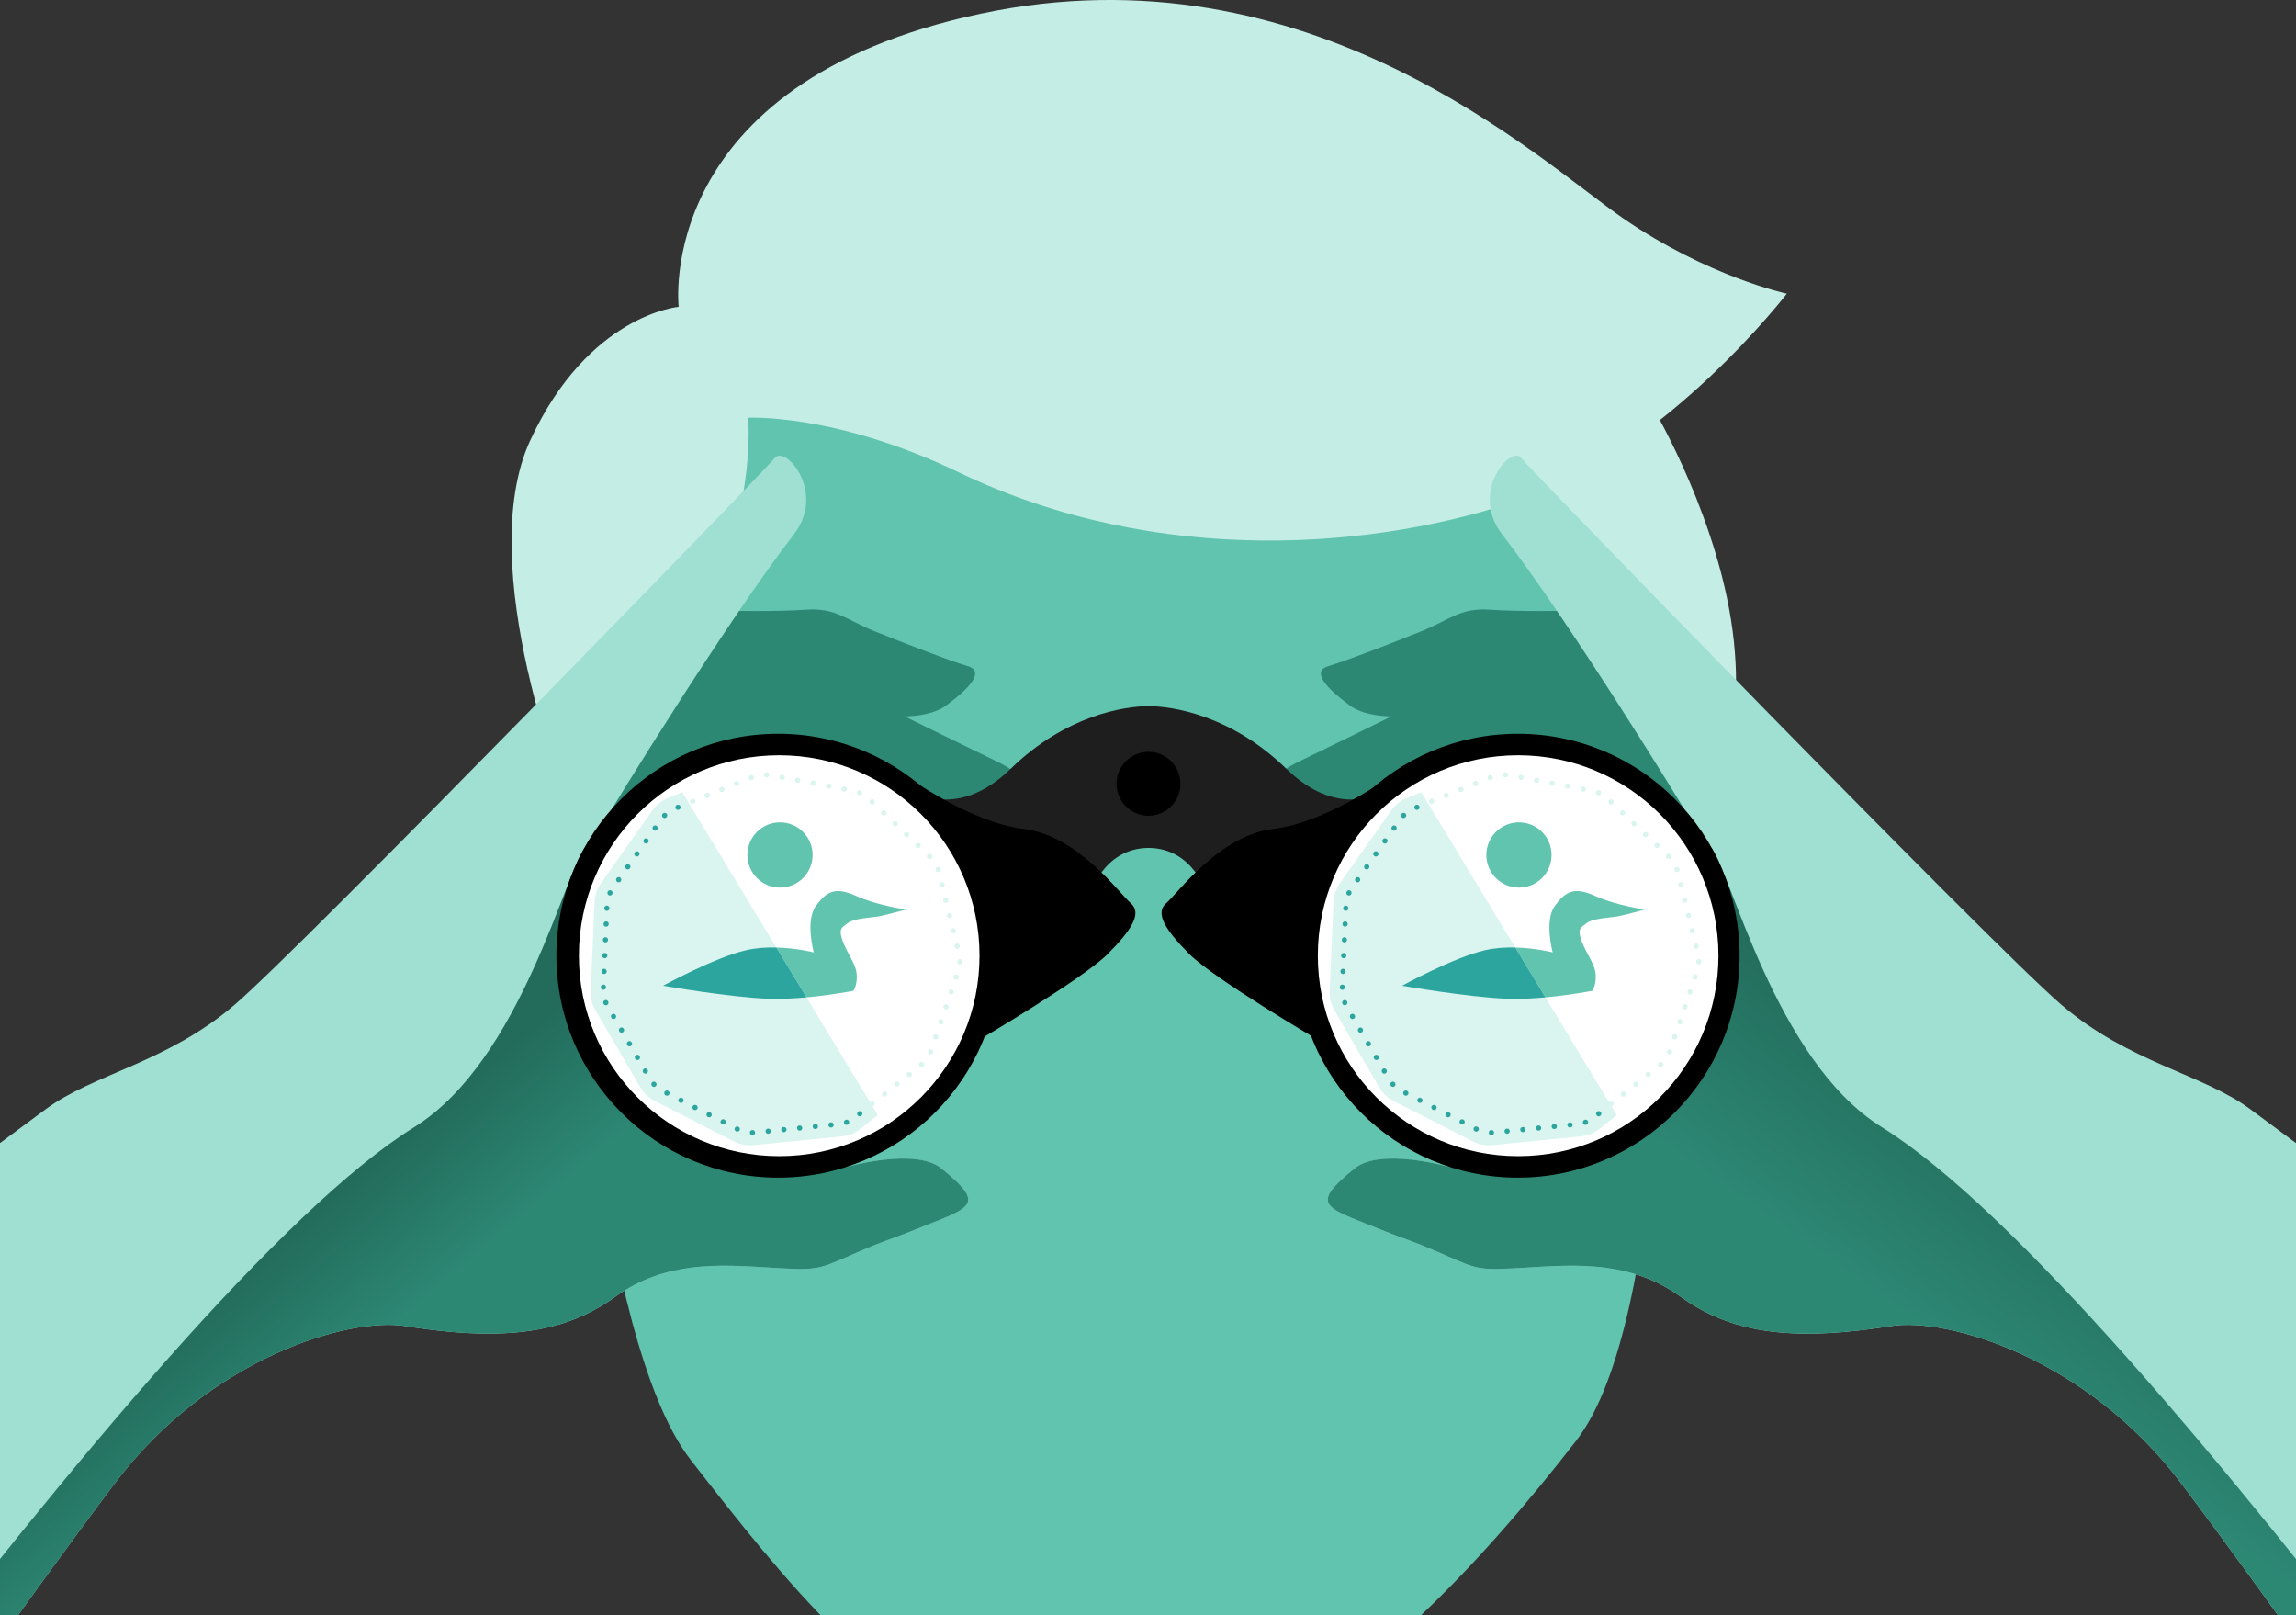 <svg width="1008" height="709" viewBox="0 0 1008 709" fill="none" xmlns="http://www.w3.org/2000/svg">
<rect x="0" y="0" width="1008" height="709" fill="#333333" stroke="none"/>
<g clip-path="url(#clip0_536_5184)">
<g clip-path="url(#clip1_536_5184)">
<path d="M671.057 146.984C594.525 46.094 495.282 41.638 490.51 41.481C490.51 41.481 490.474 41.481 490.409 41.481C490.348 41.481 490.308 41.481 490.308 41.481C485.535 41.643 386.292 46.099 309.761 146.994C231.328 250.392 238.744 296.85 242.694 332.694C250.342 402.095 262.197 587.851 303.122 640.607C344.046 693.364 389.334 750.273 438.214 759.767C486.983 769.24 475.778 764.012 490.404 763.986C505.029 764.012 493.829 769.24 542.593 759.767C591.473 750.273 651.013 685.142 691.937 632.391C732.862 579.634 730.465 402.095 738.113 332.694C742.064 296.85 749.48 250.397 671.047 146.994L671.057 146.984Z" fill="#61C4AF"/>
<path d="M725.89 179.331C725.89 179.331 755.861 229.619 761.239 281.75C766.617 333.88 746.917 349.041 746.917 349.041C746.917 349.041 690.52 274.512 677.252 209.391C663.989 144.264 725.89 179.336 725.89 179.336V179.331Z" fill="#C4EEE5"/>
<path d="M278.159 317.81C278.159 317.81 306.194 278.211 318.564 245.214C330.934 212.217 328.457 183.343 328.457 183.343C328.457 183.343 366.713 181.248 420.85 207.26C508.752 249.504 605.523 241.085 669.013 218.813C732.509 196.541 784.456 128.895 784.456 128.895C784.456 128.895 749.823 121.471 712.717 95.898C675.612 70.325 575.012 -24.544 430.707 5.98C286.403 36.505 297.951 134.669 297.951 134.669C297.951 134.669 258.368 137.97 232.806 193.24C207.243 248.51 249.409 352.402 249.409 352.402L278.159 317.805V317.81Z" fill="#C4EEE5"/>
<path d="M397.23 314.464C397.23 314.464 426.178 328.702 436.56 333.688C450.615 340.441 446.771 341.092 436.681 349.051C423.746 359.256 400.383 358.106 383.422 346.452C366.966 335.147 267.914 356.198 267.914 356.198L277.933 305.233L334.971 283.026L397.235 314.464H397.23Z" fill="#2C8773"/>
<path d="M320.835 268.097C320.835 268.097 341.201 268.496 354 267.578C366.799 266.664 371.566 272.054 384.002 277.066C396.438 282.078 417.182 290.148 424.699 292.308C432.211 294.468 426.571 301.403 415.386 309.639C405.902 316.624 387.039 314.702 373.604 312.178C360.165 309.655 351.165 304.002 351.165 304.002L301.679 321.369L252.486 371.824L294.46 282.628L320.835 268.097Z" fill="#2C8773"/>
<path d="M413.283 512.812C401.8 503.515 371.889 512.146 371.889 512.146L267.914 356.203C267.914 356.203 317.979 274.108 348.597 234.434C362.778 216.052 344.808 195.239 340.202 200.957C335.596 206.675 132.978 415.319 103.051 440.952C73.125 466.586 41.044 471.255 19.962 486.915C-159.622 620.303 -351 754.367 -351 754.367L-221.341 1036C-221.341 1036 -26.809 753.403 50.261 651.201C92.296 595.457 153.642 578.125 177.686 581.981C204.787 586.332 225.229 586.463 242.049 582.233C252.567 579.589 261.673 575.243 270.098 569.146C292.003 553.294 316.037 554.99 337.251 556.282C358.197 557.558 358.702 557.432 372.878 551.154C387.907 544.502 392.523 543.427 399.596 540.525C425.633 529.835 434.315 529.835 413.283 512.807V512.812Z" fill="#9FE0D2"/>
<path d="M413.282 512.812C401.8 503.515 371.889 512.145 371.889 512.145C371.889 512.145 265.522 362.587 257.006 371.859C248.491 381.13 229.073 465.42 181.853 494.713C66.94 566.007 -192.151 942.817 -252.821 1022.96L-221.341 1036.01C-221.341 1036.01 -26.81 753.408 50.261 651.206C92.296 595.462 153.641 578.13 177.685 581.986C204.787 586.337 225.229 586.468 242.048 582.238C252.567 579.594 261.673 575.248 270.098 569.151C292.003 553.299 316.037 554.995 337.251 556.287C358.197 557.563 358.702 557.437 372.878 551.159C387.907 544.507 392.523 543.432 399.596 540.53C425.632 529.84 434.315 529.84 413.282 512.812Z" fill="#2C8773"/>
<path d="M413.282 512.812C401.8 503.515 371.889 512.145 371.889 512.145C371.889 512.145 265.522 362.587 257.006 371.859C248.491 381.13 229.073 465.42 181.853 494.713C66.94 566.007 -192.151 942.817 -252.821 1022.96L-221.341 1036.01C-221.341 1036.01 -26.81 753.408 50.261 651.206C92.296 595.462 153.641 578.13 177.685 581.986C204.787 586.337 225.229 586.468 242.048 582.238C252.567 579.594 261.673 575.248 270.098 569.151C292.003 553.299 316.037 554.995 337.251 556.287C358.197 557.563 358.702 557.437 372.878 551.159C387.907 544.507 392.523 543.432 399.596 540.53C425.632 529.84 434.315 529.84 413.282 512.812Z" fill="url(#paint0_linear_536_5184)" fill-opacity="0.2"/>
<path d="M610.771 314.464C610.771 314.464 581.823 328.702 571.441 333.688C557.385 340.441 561.23 341.092 571.319 349.051C584.255 359.256 607.618 358.106 624.579 346.452C641.035 335.147 740.087 356.198 740.087 356.198L730.067 305.233L673.03 283.026L610.766 314.464H610.771Z" fill="#2C8773"/>
<path d="M687.166 268.097C687.166 268.097 666.8 268.496 654.001 267.578C641.202 266.664 636.434 272.054 623.999 277.066C611.563 282.078 590.818 290.148 583.301 292.308C575.789 294.468 581.43 301.403 592.614 309.639C602.099 316.624 620.962 314.702 634.396 312.178C647.836 309.655 656.836 304.002 656.836 304.002L706.321 321.369L755.514 371.824L713.541 282.628L687.166 268.097Z" fill="#2C8773"/>
<path d="M594.718 512.812C606.2 503.515 636.111 512.146 636.111 512.146L740.087 356.203C740.087 356.203 690.021 274.108 659.404 234.434C645.223 216.052 663.192 195.239 667.798 200.957C672.404 206.675 875.023 415.319 904.949 440.952C934.876 466.586 966.956 471.255 988.039 486.915C1167.62 620.313 1359 754.377 1359 754.377L1229.34 1036.01C1229.34 1036.01 1034.81 753.413 957.734 651.211C915.7 595.467 854.354 578.135 830.31 581.991C803.209 586.342 782.767 586.473 765.947 582.243C755.428 579.599 746.322 575.253 737.897 569.157C715.992 553.304 691.959 555 670.745 556.292C649.798 557.569 649.294 557.442 635.118 551.164C620.089 544.512 615.473 543.437 608.4 540.535C582.363 529.845 573.681 529.845 594.713 512.817L594.718 512.812Z" fill="#9FE0D2"/>
<path d="M594.718 512.812C606.2 503.515 636.111 512.146 636.111 512.146C636.111 512.146 742.513 362.441 751.029 371.708C759.545 380.979 778.927 465.42 826.148 494.713C941.061 566.007 1200.15 942.817 1260.82 1022.96L1229.34 1036.01C1229.34 1036.01 1034.81 753.408 957.739 651.206C915.705 595.462 854.359 578.13 830.315 581.986C803.214 586.337 782.772 586.468 765.952 582.239C755.433 579.594 746.327 575.248 737.902 569.152C715.997 553.299 691.963 554.995 670.75 556.287C649.803 557.564 649.299 557.438 635.122 551.159C620.094 544.507 615.478 543.432 608.405 540.53C582.368 529.84 573.686 529.84 594.718 512.812Z" fill="#2C8773"/>
<path d="M594.718 512.812C606.2 503.515 636.111 512.146 636.111 512.146C636.111 512.146 742.513 362.441 751.029 371.708C759.545 380.979 778.927 465.42 826.148 494.713C941.061 566.007 1200.15 942.817 1260.82 1022.96L1229.34 1036.01C1229.34 1036.01 1034.81 753.408 957.739 651.206C915.705 595.462 854.359 578.13 830.315 581.986C803.214 586.337 782.772 586.468 765.952 582.239C755.433 579.594 746.327 575.248 737.902 569.152C715.997 553.299 691.963 554.995 670.75 556.287C649.803 557.564 649.299 557.438 635.122 551.159C620.094 544.507 615.478 543.432 608.405 540.53C582.368 529.84 573.686 529.84 594.718 512.812Z" fill="url(#paint1_linear_536_5184)" fill-opacity="0.2"/>
<path d="M564.782 337.474C540.455 313.778 514.696 310.003 504.374 309.932C504.324 309.932 504.273 309.932 504.223 309.932C504.172 309.932 504.117 309.932 504.071 309.932C493.745 310.008 467.985 313.778 443.664 337.474C419.105 361.402 398.81 346.099 398.81 346.099L424.841 382.993L478.348 393.122C478.348 393.122 484.104 372.258 504.228 372.147C524.347 372.253 530.108 393.122 530.108 393.122L583.614 382.993L609.646 346.099C609.646 346.099 589.35 361.402 564.792 337.474H564.782Z" fill="#1E1E1E"/>
<path d="M398.037 340.648C398.037 340.648 425.512 360.902 449.374 363.794C473.237 366.686 491.312 392.007 496.373 396.347C501.433 400.688 497.094 407.92 486.247 418.771C475.401 429.622 429.845 456.387 429.845 456.387L398.032 340.648H398.037Z" fill="black"/>
<path d="M341.63 516.865C395.402 516.865 438.992 473.256 438.992 419.462C438.992 365.669 395.402 322.06 341.63 322.06C287.859 322.06 244.269 365.669 244.269 419.462C244.269 473.256 287.859 516.865 341.63 516.865Z" fill="black"/>
<path d="M342.089 507.442C390.659 507.442 430.032 468.052 430.032 419.462C430.032 370.873 390.659 331.483 342.089 331.483C293.52 331.483 254.146 370.873 254.146 419.462C254.146 468.052 293.52 507.442 342.089 507.442Z" fill="white"/>
<path d="M408.435 471.134C410.741 469.307 412.471 466.854 413.424 464.068L426.082 426.998C427.036 424.212 427.162 421.214 426.46 418.357L417.077 380.323C416.371 377.466 414.862 374.872 412.723 372.848L384.275 345.927C382.136 343.904 379.462 342.541 376.571 341.996L338.089 334.738C335.198 334.193 332.212 334.491 329.482 335.596L299.546 347.724L385.37 489.434L408.43 471.144L408.435 471.134Z" fill="white"/>
<path d="M377.752 495.476L385.375 489.429L299.551 347.719L293.189 350.298C291.842 350.843 290.591 351.575 289.461 352.463C288.301 353.377 287.271 354.452 286.414 355.673L263.828 387.676C262.133 390.079 261.159 392.92 261.033 395.863L259.328 435.002C259.202 437.945 259.918 440.857 261.401 443.4L281.117 477.251C282.6 479.794 284.779 481.859 287.398 483.196L322.273 501.007C324.891 502.345 327.842 502.9 330.769 502.612L369.735 498.731C371.219 498.584 372.661 498.221 374.029 497.661C375.36 497.116 376.612 496.384 377.752 495.486V495.476Z" fill="#DAF4EF"/>
<path d="M303.082 352.297C303.057 352.252 303.032 352.206 303.011 352.156C302.769 351.57 303.047 350.904 303.632 350.662L303.672 350.647C304.257 350.404 304.923 350.687 305.166 351.267C305.408 351.853 305.13 352.519 304.545 352.761L304.505 352.776C303.97 352.998 303.365 352.781 303.082 352.297ZM309.509 349.693C309.479 349.647 309.459 349.597 309.434 349.541C309.196 348.956 309.484 348.29 310.069 348.052L310.11 348.037C310.695 347.8 311.361 348.088 311.598 348.673C311.835 349.259 311.547 349.925 310.962 350.162L310.922 350.177C310.387 350.389 309.787 350.177 309.509 349.693ZM387.322 480.774C387.039 480.289 387.15 479.663 387.599 479.305L387.635 479.275C388.129 478.881 388.845 478.962 389.244 479.456C389.632 479.951 389.557 480.673 389.062 481.066L389.027 481.097C388.533 481.49 387.816 481.41 387.418 480.915C387.382 480.87 387.352 480.824 387.322 480.779V480.774ZM315.936 347.088C315.906 347.043 315.886 346.992 315.861 346.937C315.624 346.352 315.911 345.685 316.496 345.448L316.537 345.433C317.122 345.196 317.788 345.483 318.025 346.069C318.262 346.654 317.975 347.321 317.389 347.558L317.349 347.573C316.814 347.785 316.214 347.573 315.936 347.088ZM392.77 476.443C392.493 475.964 392.584 475.353 393.033 474.995L393.068 474.965C393.562 474.571 394.279 474.652 394.677 475.141C395.071 475.631 394.99 476.352 394.501 476.751C394.006 477.145 393.27 477.079 392.876 476.59C392.841 476.544 392.806 476.494 392.775 476.443H392.77ZM322.364 344.484C322.338 344.439 322.313 344.393 322.293 344.343C322.051 343.757 322.328 343.091 322.913 342.849L322.954 342.834C323.539 342.592 324.205 342.869 324.447 343.455C324.689 344.04 324.412 344.706 323.827 344.948L323.786 344.964C323.252 345.186 322.646 344.969 322.364 344.484ZM398.189 472.153C397.906 471.669 398.017 471.033 398.471 470.68L398.506 470.649C399.006 470.261 399.722 470.346 400.111 470.846C400.499 471.346 400.413 472.062 399.914 472.451L399.879 472.481C399.379 472.87 398.663 472.784 398.274 472.285C398.244 472.244 398.214 472.199 398.189 472.153ZM328.791 341.88C328.766 341.834 328.74 341.789 328.72 341.739C328.478 341.153 328.755 340.487 329.341 340.245L329.381 340.23C329.966 339.987 330.632 340.27 330.874 340.85C331.117 341.436 330.839 342.102 330.254 342.344L330.213 342.359C329.679 342.581 329.073 342.364 328.791 341.88ZM403.617 467.833C403.344 467.364 403.435 466.748 403.869 466.385L404.606 467.258L403.879 466.375C404.353 465.966 405.075 466.006 405.488 466.475C405.907 466.95 405.872 467.656 405.408 468.075L405.342 468.131C404.858 468.54 404.136 468.479 403.733 467.995C403.687 467.944 403.652 467.889 403.617 467.828V467.833ZM335.541 340.593C335.43 340.401 335.374 340.179 335.39 339.942C335.435 339.311 335.98 338.837 336.61 338.877C337.241 338.912 337.74 339.447 337.705 340.078C337.67 340.709 337.145 341.193 336.515 341.163H336.449C336.055 341.133 335.722 340.911 335.541 340.593ZM407.587 462.226C407.416 461.933 407.375 461.565 407.511 461.221L408.571 461.651L407.517 461.206C407.739 460.616 408.399 460.318 408.99 460.54C409.58 460.762 409.878 461.418 409.656 462.009L409.63 462.074C409.393 462.66 408.727 462.948 408.142 462.71C407.895 462.609 407.703 462.438 407.582 462.226H407.587ZM342.372 341.749C342.235 341.516 342.18 341.234 342.241 340.951C342.362 340.33 342.967 339.927 343.588 340.053L343.633 340.063C344.253 340.184 344.657 340.79 344.531 341.411C344.41 342.031 343.804 342.435 343.184 342.309L343.139 342.299C342.806 342.233 342.533 342.026 342.372 341.754V341.749ZM409.842 455.665C409.681 455.387 409.635 455.044 409.751 454.716L409.767 454.67C409.973 454.075 410.624 453.757 411.219 453.964C411.815 454.171 412.133 454.822 411.926 455.417L411.911 455.463C411.704 456.058 411.053 456.376 410.458 456.169C410.19 456.079 409.978 455.892 409.842 455.665ZM349.187 343.036C349.056 342.809 349.001 342.531 349.051 342.253C349.167 341.633 349.762 341.219 350.383 341.335L350.428 341.345C351.049 341.461 351.458 342.057 351.347 342.677C351.231 343.298 350.635 343.712 350.015 343.596L349.969 343.586C349.626 343.525 349.349 343.313 349.187 343.036ZM412.082 449.099C411.921 448.821 411.875 448.483 411.986 448.155L412.001 448.109C412.203 447.509 412.854 447.191 413.449 447.393C414.05 447.595 414.367 448.246 414.166 448.841L414.151 448.887C413.949 449.487 413.298 449.805 412.703 449.603C412.43 449.512 412.213 449.326 412.082 449.094V449.099ZM355.998 344.318C355.862 344.085 355.811 343.808 355.862 343.525C355.983 342.904 356.578 342.496 357.199 342.617L357.244 342.627C357.865 342.748 358.273 343.344 358.152 343.964C358.031 344.585 357.436 344.994 356.815 344.873L356.77 344.863C356.432 344.797 356.159 344.59 355.998 344.313V344.318ZM414.322 442.532C414.161 442.255 414.115 441.912 414.231 441.584L414.246 441.538C414.453 440.943 415.104 440.625 415.699 440.832C416.295 441.039 416.612 441.69 416.406 442.285L416.39 442.331C416.184 442.926 415.533 443.244 414.938 443.037C414.67 442.946 414.458 442.76 414.322 442.532ZM362.814 345.605C362.682 345.377 362.627 345.1 362.677 344.822C362.793 344.201 363.389 343.788 364.009 343.904L364.055 343.914C364.675 344.03 365.089 344.625 364.973 345.246C364.857 345.867 364.262 346.281 363.641 346.165L363.596 346.155C363.253 346.094 362.975 345.882 362.814 345.605ZM416.562 435.966C416.401 435.689 416.355 435.345 416.471 435.017L416.486 434.972C416.693 434.376 417.344 434.058 417.939 434.265C418.535 434.472 418.852 435.123 418.646 435.719L418.63 435.764C418.424 436.36 417.773 436.678 417.178 436.471C416.91 436.38 416.698 436.193 416.562 435.966ZM369.624 346.887C369.488 346.654 369.438 346.377 369.488 346.094C369.609 345.473 370.204 345.065 370.825 345.186L370.87 345.196C371.491 345.317 371.899 345.912 371.778 346.533C371.657 347.154 371.062 347.563 370.442 347.442L370.396 347.432C370.058 347.366 369.786 347.159 369.624 346.881V346.887ZM418.802 429.4C418.641 429.123 418.595 428.779 418.711 428.451L418.726 428.406C418.933 427.81 419.584 427.492 420.179 427.699C420.775 427.906 421.092 428.557 420.886 429.153L420.87 429.198C420.664 429.794 420.013 430.112 419.417 429.905C419.15 429.814 418.938 429.627 418.802 429.4ZM376.369 348.502C376.193 348.199 376.157 347.825 376.299 347.487C376.541 346.912 377.192 346.629 377.767 346.861L377.852 346.897C378.428 347.154 378.685 347.83 378.428 348.411C378.17 348.986 377.489 349.243 376.914 348.986L377.383 347.941L376.904 348.981C376.672 348.88 376.485 348.708 376.369 348.502ZM420.396 422.688C420.29 422.511 420.235 422.299 420.24 422.082V422.052C420.25 421.421 420.77 420.916 421.4 420.921C422.031 420.931 422.54 421.451 422.53 422.082V422.148C422.51 422.778 421.985 423.278 421.355 423.258C420.946 423.248 420.593 423.021 420.396 422.688ZM381.929 352.549C381.682 352.12 381.732 351.565 382.085 351.187C382.519 350.727 383.245 350.707 383.7 351.141L383.735 351.171C384.194 351.605 384.214 352.332 383.78 352.786C383.346 353.246 382.62 353.266 382.166 352.832L382.131 352.802C382.05 352.726 381.984 352.64 381.929 352.544V352.549ZM419.231 415.879C419.175 415.788 419.135 415.687 419.11 415.576L419.1 415.531C418.948 414.92 419.322 414.299 419.937 414.143C420.548 413.992 421.168 414.365 421.324 414.981L421.335 415.026C421.486 415.642 421.113 416.258 420.497 416.414C419.993 416.54 419.483 416.308 419.236 415.879H419.231ZM386.964 357.319C386.716 356.89 386.762 356.335 387.12 355.956C387.554 355.497 388.275 355.477 388.734 355.906C389.193 356.34 389.234 357.076 388.8 357.541C388.366 358 387.66 358.04 387.201 357.606L387.165 357.576C387.085 357.5 387.014 357.41 386.959 357.319H386.964ZM417.566 409.146C417.51 409.056 417.47 408.955 417.445 408.844L417.435 408.798C417.283 408.188 417.657 407.567 418.272 407.41C418.883 407.259 419.503 407.632 419.66 408.248L419.67 408.293C419.821 408.904 419.448 409.525 418.832 409.681C418.328 409.808 417.818 409.575 417.571 409.146H417.566ZM391.998 362.088C391.751 361.659 391.802 361.104 392.155 360.725C392.589 360.266 393.315 360.246 393.769 360.68L393.804 360.71C394.264 361.149 394.284 361.871 393.85 362.325C393.416 362.785 392.69 362.805 392.236 362.371L392.2 362.34C392.119 362.265 392.054 362.179 391.998 362.083V362.088ZM415.901 402.409C415.851 402.318 415.805 402.217 415.78 402.111L415.77 402.065C415.619 401.45 415.997 400.834 416.607 400.683C417.223 400.531 417.838 400.91 417.99 401.52C418.141 402.136 417.768 402.777 417.157 402.929C416.653 403.055 416.148 402.833 415.901 402.409ZM397.038 366.858C396.791 366.429 396.836 365.873 397.195 365.495C397.628 365.036 398.35 365.015 398.809 365.444C399.268 365.878 399.308 366.615 398.875 367.08C398.441 367.539 397.734 367.579 397.275 367.145L397.24 367.115C397.159 367.039 397.089 366.948 397.033 366.858H397.038ZM414.241 395.681C414.186 395.59 414.146 395.489 414.12 395.378L414.11 395.333C413.959 394.722 414.332 394.101 414.948 393.945C415.558 393.793 416.179 394.167 416.335 394.783L416.345 394.828C416.496 395.444 416.123 396.06 415.508 396.216C415.003 396.342 414.494 396.11 414.246 395.681H414.241ZM402.073 371.627C401.826 371.198 401.876 370.643 402.229 370.264C402.663 369.805 403.39 369.785 403.844 370.219L403.879 370.249C404.338 370.683 404.358 371.41 403.925 371.864C403.491 372.323 402.764 372.344 402.31 371.91L402.275 371.879C402.194 371.804 402.129 371.718 402.073 371.622V371.627ZM412.577 388.943C412.526 388.852 412.481 388.751 412.455 388.645L412.445 388.6C412.294 387.984 412.672 387.369 413.283 387.217C413.898 387.066 414.519 387.444 414.665 388.055C414.816 388.671 414.443 389.312 413.833 389.463C413.328 389.589 412.824 389.367 412.577 388.943ZM407.113 376.396C406.866 375.967 406.916 375.412 407.269 375.034C407.703 374.574 408.43 374.554 408.884 374.988L408.954 375.054C409.398 375.498 409.403 376.225 408.954 376.674C408.51 377.123 407.784 377.123 407.335 376.674L408.142 375.861L407.335 376.669L407.31 376.644C407.229 376.568 407.163 376.482 407.108 376.386L407.113 376.396ZM410.866 382.231C410.826 382.165 410.796 382.094 410.77 382.019L411.855 381.655L410.765 381.999C410.554 381.403 410.861 380.747 411.457 380.535C412.052 380.323 412.703 380.626 412.915 381.216L412.94 381.287C413.142 381.888 412.819 382.534 412.218 382.735C411.694 382.912 411.134 382.69 410.866 382.231Z" fill="#DAF4EF"/>
<path d="M282.347 470.68L282.322 470.639C282.004 470.094 282.191 469.393 282.736 469.075C283.281 468.757 283.982 468.943 284.3 469.488L284.325 469.529C284.643 470.074 284.456 470.775 283.911 471.093C283.366 471.411 282.665 471.225 282.347 470.68Z" fill="#2DA59F"/>
<path d="M278.856 464.689L278.831 464.648C278.513 464.103 278.7 463.402 279.245 463.084C279.789 462.766 280.491 462.953 280.808 463.498L280.834 463.538C281.152 464.083 280.965 464.785 280.42 465.103C279.875 465.421 279.174 465.234 278.856 464.689Z" fill="#2DA59F"/>
<path d="M275.366 458.693L275.341 458.652C275.023 458.107 275.209 457.406 275.754 457.088C276.299 456.77 277 456.957 277.318 457.502L277.343 457.542C277.661 458.087 277.475 458.789 276.93 459.107C276.385 459.425 275.684 459.238 275.366 458.693Z" fill="#2DA59F"/>
<path d="M271.869 452.697C271.551 452.152 271.723 451.43 272.268 451.112C272.812 450.794 273.504 450.961 273.821 451.506L273.847 451.546C274.164 452.091 273.978 452.793 273.433 453.111C272.888 453.429 272.187 453.242 271.869 452.697Z" fill="#2DA59F"/>
<path d="M268.379 446.706L268.353 446.666C268.036 446.121 268.222 445.419 268.767 445.101C269.312 444.783 270.013 444.97 270.331 445.515L270.356 445.556C270.674 446.101 270.487 446.802 269.942 447.12C269.398 447.438 268.696 447.251 268.379 446.706Z" fill="#2DA59F"/>
<path d="M264.998 440.655C264.968 440.61 264.948 440.559 264.923 440.504L264.907 440.463C264.67 439.878 264.958 439.212 265.543 438.974C266.128 438.737 266.794 439.025 267.031 439.61C267.031 439.615 267.046 439.651 267.046 439.651C267.284 440.236 266.996 440.902 266.411 441.14C265.876 441.351 265.276 441.139 264.998 440.655Z" fill="#2DA59F"/>
<path d="M286.096 476.443C285.828 475.984 285.909 475.389 286.318 475.02C286.787 474.596 287.508 474.632 287.932 475.101L287.084 475.868L287.947 475.116C288.381 475.57 288.361 476.297 287.902 476.731C287.443 477.165 286.721 477.145 286.287 476.686C286.282 476.681 286.247 476.64 286.237 476.635C286.181 476.575 286.136 476.509 286.096 476.443Z" fill="#2DA59F"/>
<path d="M263.914 433.867C263.808 433.685 263.752 433.473 263.757 433.246C263.782 432.615 264.317 432.1 264.948 432.125C265.578 432.151 266.068 432.66 266.043 433.291V433.337C266.012 433.968 265.483 434.457 264.852 434.432C264.448 434.417 264.1 434.19 263.909 433.862L263.914 433.867Z" fill="#2DA59F"/>
<path d="M291.776 480.335C291.584 480.007 291.559 479.593 291.751 479.229C292.044 478.669 292.735 478.452 293.295 478.74L293.335 478.76C293.895 479.053 294.112 479.744 293.824 480.304C293.532 480.865 292.841 481.082 292.281 480.794L292.24 480.774C292.044 480.668 291.887 480.516 291.781 480.335H291.776Z" fill="#2DA59F"/>
<path d="M264.216 426.937C264.11 426.75 264.05 426.533 264.065 426.306V426.261C264.1 425.63 264.635 425.145 265.265 425.176C265.896 425.206 266.38 425.746 266.35 426.377V426.422C266.315 427.053 265.78 427.538 265.149 427.507C264.751 427.487 264.408 427.265 264.216 426.942V426.937Z" fill="#2DA59F"/>
<path d="M297.957 483.489C297.77 483.166 297.74 482.752 297.927 482.394C298.214 481.828 298.9 481.606 299.465 481.894L299.506 481.914C300.066 482.202 300.293 482.888 300.005 483.453C299.718 484.019 299.031 484.241 298.466 483.953L298.426 483.933C298.224 483.827 298.063 483.675 297.957 483.489Z" fill="#2DA59F"/>
<path d="M264.519 420.007C264.413 419.821 264.352 419.604 264.368 419.377V419.331C264.403 418.7 264.938 418.216 265.568 418.246C266.199 418.276 266.683 418.816 266.653 419.447V419.493C266.618 420.123 266.083 420.608 265.452 420.578C265.054 420.558 264.711 420.335 264.519 420.012V420.007Z" fill="#2DA59F"/>
<path d="M304.132 486.643C303.94 486.315 303.915 485.901 304.106 485.538C304.399 484.978 305.09 484.761 305.65 485.048L305.69 485.069C306.25 485.361 306.467 486.053 306.18 486.613C305.887 487.173 305.196 487.39 304.636 487.103L304.596 487.082C304.399 486.976 304.243 486.825 304.137 486.643H304.132Z" fill="#2DA59F"/>
<path d="M264.822 413.078C264.716 412.896 264.66 412.684 264.665 412.457C264.691 411.826 265.225 411.312 265.856 411.337C266.487 411.362 266.976 411.872 266.951 412.503V412.548C266.92 413.179 266.391 413.669 265.76 413.643C265.357 413.628 265.008 413.401 264.817 413.073L264.822 413.078Z" fill="#2DA59F"/>
<path d="M310.306 489.798C310.12 489.475 310.09 489.061 310.276 488.703C310.564 488.137 311.25 487.915 311.815 488.203L311.855 488.223C312.415 488.511 312.642 489.197 312.355 489.762C312.067 490.328 311.381 490.55 310.816 490.262L310.776 490.242C310.574 490.136 310.412 489.985 310.306 489.798Z" fill="#2DA59F"/>
<path d="M265.124 406.144C265.018 405.962 264.958 405.745 264.968 405.518V405.472C264.998 404.841 265.533 404.352 266.164 404.382C266.794 404.412 267.284 404.947 267.253 405.578V405.624C267.223 406.255 266.688 406.744 266.058 406.714C265.654 406.694 265.311 406.472 265.119 406.144H265.124Z" fill="#2DA59F"/>
<path d="M316.481 492.952C316.295 492.629 316.264 492.215 316.451 491.857C316.739 491.292 317.425 491.07 317.99 491.357L318.03 491.377C318.59 491.665 318.817 492.352 318.529 492.917C318.242 493.482 317.556 493.704 316.991 493.416L316.95 493.396C316.749 493.29 316.587 493.139 316.481 492.952Z" fill="#2DA59F"/>
<path d="M265.427 399.214C265.321 399.032 265.266 398.82 265.271 398.598V398.553C265.296 397.922 265.826 397.427 266.456 397.453C267.087 397.473 267.581 398.008 267.556 398.639V398.684C267.531 399.315 267.001 399.81 266.371 399.784C265.962 399.769 265.614 399.542 265.422 399.214H265.427Z" fill="#2DA59F"/>
<path d="M322.662 496.106C322.47 495.778 322.445 495.365 322.631 495.001C322.924 494.441 323.61 494.219 324.175 494.512L324.271 494.562C324.816 494.88 324.997 495.582 324.68 496.127C324.367 496.662 323.691 496.843 323.151 496.556L323.126 496.54C322.924 496.44 322.768 496.283 322.667 496.101L322.662 496.106Z" fill="#2DA59F"/>
<path d="M266.814 392.476C266.632 392.163 266.602 391.765 266.769 391.411L266.794 391.361C267.066 390.79 267.747 390.553 268.317 390.826C268.887 391.098 269.13 391.78 268.852 392.35L268.837 392.385C268.57 392.956 267.889 393.203 267.313 392.935C267.096 392.835 266.925 392.673 266.814 392.476Z" fill="#2DA59F"/>
<path d="M329.357 497.671C329.261 497.51 329.205 497.318 329.205 497.121C329.195 496.49 329.69 495.97 330.32 495.965H330.381C331.011 495.965 331.521 496.48 331.521 497.111C331.521 497.742 331.006 498.252 330.376 498.252C329.947 498.257 329.558 498.025 329.357 497.676V497.671Z" fill="#2DA59F"/>
<path d="M270.618 386.692C270.396 386.314 270.406 385.824 270.679 385.451L270.704 385.416C271.072 384.901 271.788 384.785 272.298 385.153C272.813 385.522 272.929 386.238 272.56 386.748L272.535 386.783C272.167 387.298 271.45 387.414 270.941 387.046C270.805 386.95 270.699 386.829 270.618 386.692Z" fill="#2DA59F"/>
<path d="M336.248 497.05C336.167 496.914 336.116 496.758 336.096 496.586C336.036 495.955 336.495 495.395 337.12 495.334H337.166C337.791 495.269 338.356 495.728 338.417 496.354C338.477 496.985 338.018 497.545 337.393 497.606H337.347C336.888 497.656 336.464 497.424 336.248 497.045V497.05Z" fill="#2DA59F"/>
<path d="M274.619 381.025C274.402 380.651 274.407 380.172 274.669 379.793L274.695 379.758C275.058 379.238 275.769 379.112 276.289 379.475C276.803 379.838 276.935 380.55 276.571 381.07L276.546 381.105C276.183 381.625 275.472 381.751 274.952 381.388C274.811 381.292 274.7 381.166 274.619 381.03V381.025Z" fill="#2DA59F"/>
<path d="M343.144 496.364C343.063 496.227 343.008 496.066 342.993 495.894C342.932 495.264 343.396 494.708 344.022 494.648H344.067C344.698 494.582 345.253 495.046 345.313 495.672C345.374 496.303 344.91 496.858 344.284 496.919H344.239C343.78 496.964 343.361 496.732 343.144 496.359V496.364Z" fill="#2DA59F"/>
<path d="M278.619 375.357C278.402 374.978 278.408 374.494 278.675 374.115C279.043 373.6 279.77 373.464 280.284 373.828C280.799 374.196 280.93 374.892 280.567 375.402L280.542 375.438C280.173 375.952 279.462 376.073 278.947 375.705C278.811 375.609 278.7 375.488 278.624 375.352L278.619 375.357Z" fill="#2DA59F"/>
<path d="M350.065 495.662C349.989 495.531 349.939 495.38 349.919 495.218C349.853 494.593 350.287 494.032 350.918 493.967H350.963C351.594 493.896 352.154 494.355 352.219 494.981C352.285 495.607 351.826 496.172 351.2 496.238C350.736 496.288 350.292 496.046 350.065 495.662Z" fill="#2DA59F"/>
<path d="M282.62 369.689C282.403 369.315 282.409 368.831 282.676 368.452L282.701 368.417C283.064 367.902 283.781 367.776 284.295 368.139C284.815 368.503 284.936 369.219 284.573 369.734L284.548 369.77C284.184 370.284 283.468 370.411 282.953 370.047C282.817 369.951 282.706 369.825 282.625 369.689H282.62Z" fill="#2DA59F"/>
<path d="M356.947 494.991C356.866 494.855 356.816 494.699 356.795 494.527C356.735 493.896 357.194 493.336 357.82 493.275H357.865C358.49 493.21 359.056 493.669 359.116 494.295C359.177 494.926 358.718 495.486 358.092 495.546H358.047C357.587 495.597 357.164 495.365 356.947 494.986V494.991Z" fill="#2DA59F"/>
<path d="M286.621 364.021C286.404 363.648 286.409 363.168 286.671 362.79L286.697 362.754C287.06 362.234 287.771 362.108 288.291 362.472C288.805 362.835 288.937 363.547 288.573 364.066L288.548 364.102C288.185 364.622 287.474 364.748 286.954 364.384C286.813 364.289 286.702 364.162 286.621 364.026V364.021Z" fill="#2DA59F"/>
<path d="M363.848 494.305C363.767 494.168 363.717 494.007 363.697 493.835C363.636 493.204 364.1 492.649 364.726 492.589H364.771C365.402 492.523 365.957 492.987 366.017 493.613C366.078 494.244 365.614 494.799 364.988 494.86H364.943C364.484 494.905 364.065 494.673 363.848 494.3V494.305Z" fill="#2DA59F"/>
<path d="M290.787 358.49C290.525 358.04 290.596 357.455 290.989 357.081C291.433 356.632 292.16 356.622 292.609 357.066C293.063 357.51 293.068 358.232 292.624 358.681L292.563 358.742C292.104 359.176 291.383 359.156 290.949 358.696C290.888 358.631 290.833 358.56 290.793 358.484L290.787 358.49Z" fill="#2DA59F"/>
<path d="M370.659 493.134C370.624 493.078 370.598 493.018 370.573 492.952C370.356 492.362 370.659 491.7 371.249 491.483L371.643 492.558L371.264 491.478C371.855 491.251 372.515 491.544 372.747 492.129C372.974 492.715 372.692 493.376 372.107 493.608L372.036 493.633C371.506 493.83 370.926 493.608 370.654 493.139L370.659 493.134Z" fill="#2DA59F"/>
<path d="M296.655 354.901C296.625 354.851 296.599 354.8 296.579 354.75C296.342 354.164 296.63 353.498 297.215 353.261C297.8 353.024 298.486 353.301 298.723 353.892C298.955 354.477 298.693 355.133 298.108 355.371L298.068 355.386C297.533 355.598 296.937 355.386 296.655 354.901Z" fill="#2DA59F"/>
<path d="M376.456 489.399C376.173 488.914 376.284 488.289 376.733 487.93L376.768 487.9C377.263 487.506 377.979 487.587 378.378 488.082C378.766 488.576 378.69 489.298 378.196 489.692L378.161 489.722C377.666 490.116 376.95 490.035 376.551 489.54C376.516 489.495 376.486 489.449 376.456 489.404V489.399Z" fill="#2DA59F"/>
<path d="M381.889 485.089C381.606 484.604 381.717 483.968 382.171 483.615L382.207 483.585C382.706 483.196 383.423 483.282 383.811 483.782C384.2 484.276 384.114 484.998 383.614 485.387L383.579 485.417C383.079 485.806 382.363 485.72 381.975 485.22C381.944 485.18 381.914 485.134 381.889 485.089Z" fill="#DAF4EF"/>
<path d="M342.442 389.564C350.347 389.564 356.755 383.153 356.755 375.246C356.755 367.338 350.347 360.927 342.442 360.927C334.538 360.927 328.13 367.338 328.13 375.246C328.13 383.153 334.538 389.564 342.442 389.564Z" fill="#61C4AF"/>
<path d="M374.639 434.866C374.639 434.866 376.415 432.509 376.128 427.785C375.84 423.061 372.016 418.624 369.958 413.012C367.904 407.4 369.675 407.107 372.334 405.048C374.992 402.989 383.256 402.706 386.207 402.121C389.158 401.535 397.72 399.193 397.72 399.193C397.72 399.193 385.032 397.397 375.895 393.248C366.754 389.094 362.915 391.154 358.183 397.639C353.451 404.124 357.26 418.009 357.26 418.009C357.26 418.009 349.894 416.086 340.823 415.864L354.071 437.743C365.301 436.718 374.634 434.871 374.634 434.871L374.639 434.866Z" fill="#61C4AF"/>
<path d="M340.823 415.864C336.55 415.758 331.899 416.031 327.454 417.065C313.576 420.285 291.126 432.64 291.126 432.64C291.126 432.64 320.331 437.718 337.151 438.338C338.16 438.374 339.184 438.394 340.213 438.399C344.819 438.424 349.596 438.147 354.071 437.738L340.823 415.859V415.864Z" fill="#2DA59F"/>
<path d="M610.398 340.648C610.398 340.648 582.923 360.902 559.061 363.794C535.198 366.686 517.122 392.007 512.062 396.347C507.002 400.688 511.341 407.92 522.187 418.771C533.034 429.622 578.589 456.387 578.589 456.387L610.403 340.648H610.398Z" fill="black"/>
<path d="M666.37 516.865C720.142 516.865 763.732 473.256 763.732 419.462C763.732 365.669 720.142 322.06 666.37 322.06C612.599 322.06 569.009 365.669 569.009 419.462C569.009 473.256 612.599 516.865 666.37 516.865Z" fill="black"/>
<path d="M666.502 507.442C715.072 507.442 754.445 468.052 754.445 419.462C754.445 370.873 715.072 331.483 666.502 331.483C617.933 331.483 578.56 370.873 578.56 419.462C578.56 468.052 617.933 507.442 666.502 507.442Z" fill="white"/>
<path d="M732.848 471.134C735.154 469.307 736.884 466.854 737.838 464.068L750.495 426.998C751.449 424.212 751.575 421.214 750.874 418.357L741.49 380.323C740.784 377.466 739.275 374.872 737.136 372.848L708.688 345.927C706.549 343.904 703.875 342.541 700.985 341.996L662.502 334.738C659.611 334.193 656.625 334.491 653.895 335.596L623.959 347.724L709.783 489.434L732.843 471.144L732.848 471.134Z" fill="white"/>
<path d="M702.165 495.476L709.788 489.429L623.964 347.719L617.602 350.298C616.255 350.843 615.004 351.575 613.874 352.463C612.714 353.377 611.685 354.452 610.827 355.673L588.241 387.676C586.546 390.079 585.572 392.92 585.446 395.863L583.741 435.002C583.615 437.945 584.331 440.857 585.814 443.4L605.53 477.251C607.013 479.794 609.192 481.859 611.811 483.196L646.686 501.007C649.304 502.345 652.256 502.9 655.182 502.612L694.148 498.731C695.632 498.584 697.075 498.221 698.442 497.661C699.774 497.116 701.025 496.384 702.165 495.486V495.476Z" fill="#DAF4EF"/>
<path d="M627.495 352.297C627.47 352.252 627.445 352.206 627.424 352.156C627.182 351.57 627.46 350.904 628.045 350.662L628.085 350.647C628.671 350.404 629.336 350.687 629.579 351.267C629.821 351.853 629.543 352.519 628.958 352.761L628.918 352.776C628.383 352.998 627.778 352.781 627.495 352.297ZM633.922 349.693C633.892 349.647 633.872 349.597 633.847 349.541C633.609 348.956 633.897 348.29 634.482 348.052L634.523 348.037C635.108 347.8 635.774 348.088 636.011 348.673C636.248 349.259 635.96 349.925 635.375 350.162L635.335 350.177C634.8 350.389 634.2 350.177 633.922 349.693ZM711.735 480.774C711.452 480.289 711.563 479.663 712.012 479.305L712.048 479.275C712.542 478.881 713.258 478.962 713.657 479.456C714.045 479.951 713.97 480.673 713.475 481.066L713.44 481.097C712.946 481.49 712.229 481.41 711.831 480.915C711.795 480.87 711.765 480.824 711.735 480.779V480.774ZM640.349 347.088C640.319 347.043 640.299 346.992 640.274 346.937C640.037 346.352 640.324 345.685 640.909 345.448L640.95 345.433C641.535 345.196 642.201 345.483 642.438 346.069C642.675 346.654 642.388 347.321 641.802 347.558L641.762 347.573C641.227 347.785 640.627 347.573 640.349 347.088ZM717.183 476.443C716.906 475.964 716.997 475.353 717.446 474.995L717.481 474.965C717.975 474.571 718.692 474.652 719.09 475.141C719.484 475.631 719.403 476.352 718.914 476.751C718.419 477.145 717.683 477.079 717.289 476.59C717.254 476.544 717.219 476.494 717.188 476.443H717.183ZM646.777 344.484C646.751 344.439 646.726 344.393 646.706 344.343C646.464 343.757 646.741 343.091 647.327 342.849L647.367 342.834C647.952 342.592 648.618 342.869 648.86 343.455C649.102 344.04 648.825 344.706 648.24 344.948L648.199 344.964C647.665 345.186 647.059 344.969 646.777 344.484ZM722.602 472.153C722.319 471.669 722.43 471.033 722.884 470.68L722.919 470.649C723.419 470.261 724.135 470.346 724.524 470.846C724.912 471.346 724.826 472.062 724.327 472.451L724.292 472.481C723.792 472.87 723.076 472.784 722.687 472.285C722.657 472.244 722.627 472.199 722.602 472.153ZM653.204 341.88C653.179 341.834 653.153 341.789 653.133 341.739C652.891 341.153 653.169 340.487 653.754 340.245L653.794 340.23C654.379 339.987 655.045 340.27 655.287 340.85C655.53 341.436 655.252 342.102 654.667 342.344L654.627 342.359C654.092 342.581 653.486 342.364 653.204 341.88ZM728.03 467.833C727.757 467.364 727.848 466.748 728.282 466.385L729.019 467.258L728.292 466.375C728.766 465.966 729.488 466.006 729.902 466.475C730.32 466.95 730.285 467.656 729.821 468.075L729.755 468.131C729.271 468.54 728.55 468.479 728.146 467.995C728.101 467.944 728.065 467.889 728.03 467.828V467.833ZM659.954 340.593C659.843 340.401 659.787 340.179 659.803 339.942C659.848 339.311 660.393 338.837 661.023 338.877C661.654 338.912 662.153 339.447 662.118 340.078C662.083 340.709 661.558 341.193 660.928 341.163H660.862C660.469 341.133 660.136 340.911 659.954 340.593ZM732 462.226C731.829 461.933 731.788 461.565 731.925 461.221L732.984 461.651L731.93 461.206C732.152 460.616 732.812 460.318 733.403 460.54C733.993 460.762 734.291 461.418 734.069 462.009L734.043 462.074C733.806 462.66 733.14 462.948 732.555 462.71C732.308 462.609 732.116 462.438 731.995 462.226H732ZM666.785 341.749C666.649 341.516 666.593 341.234 666.654 340.951C666.775 340.33 667.38 339.927 668.001 340.053L668.046 340.063C668.666 340.184 669.07 340.79 668.944 341.411C668.823 342.031 668.218 342.435 667.597 342.309L667.552 342.299C667.219 342.233 666.946 342.026 666.785 341.754V341.749ZM734.255 455.665C734.094 455.387 734.048 455.044 734.164 454.716L734.18 454.67C734.386 454.075 735.037 453.757 735.632 453.964C736.228 454.171 736.546 454.822 736.339 455.417L736.324 455.463C736.117 456.058 735.466 456.376 734.871 456.169C734.603 456.079 734.391 455.892 734.255 455.665ZM673.6 343.036C673.469 342.809 673.414 342.531 673.464 342.253C673.58 341.633 674.176 341.219 674.796 341.335L674.841 341.345C675.462 341.461 675.871 342.057 675.76 342.677C675.644 343.298 675.048 343.712 674.428 343.596L674.382 343.586C674.039 343.525 673.762 343.313 673.6 343.036ZM736.495 449.099C736.334 448.821 736.288 448.483 736.399 448.155L736.414 448.109C736.616 447.509 737.267 447.191 737.862 447.393C738.463 447.595 738.781 448.246 738.579 448.841L738.564 448.887C738.362 449.487 737.711 449.805 737.116 449.603C736.843 449.512 736.626 449.326 736.495 449.094V449.099ZM680.411 344.318C680.275 344.085 680.224 343.808 680.275 343.525C680.396 342.904 680.991 342.496 681.612 342.617L681.657 342.627C682.278 342.748 682.686 343.344 682.565 343.964C682.444 344.585 681.849 344.994 681.228 344.873L681.183 344.863C680.845 344.797 680.572 344.59 680.411 344.313V344.318ZM738.735 442.532C738.574 442.255 738.528 441.912 738.644 441.584L738.659 441.538C738.866 440.943 739.517 440.625 740.112 440.832C740.708 441.039 741.026 441.69 740.819 442.285L740.804 442.331C740.597 442.926 739.946 443.244 739.351 443.037C739.083 442.946 738.871 442.76 738.735 442.532ZM687.227 345.605C687.096 345.377 687.04 345.1 687.09 344.822C687.206 344.201 687.802 343.788 688.422 343.904L688.468 343.914C689.088 344.03 689.502 344.625 689.386 345.246C689.27 345.867 688.675 346.281 688.054 346.165L688.009 346.155C687.666 346.094 687.388 345.882 687.227 345.605ZM740.975 435.966C740.814 435.689 740.768 435.345 740.884 435.017L740.899 434.972C741.106 434.376 741.757 434.058 742.352 434.265C742.948 434.472 743.265 435.123 743.059 435.719L743.044 435.764C742.837 436.36 742.186 436.678 741.591 436.471C741.323 436.38 741.111 436.193 740.975 435.966ZM694.037 346.887C693.901 346.654 693.851 346.377 693.901 346.094C694.022 345.473 694.618 345.065 695.238 345.186L695.283 345.196C695.904 345.317 696.313 345.912 696.191 346.533C696.07 347.154 695.475 347.563 694.855 347.442L694.809 347.432C694.471 347.366 694.199 347.159 694.037 346.881V346.887ZM743.215 429.4C743.054 429.123 743.008 428.779 743.124 428.451L743.139 428.406C743.346 427.81 743.997 427.492 744.592 427.699C745.188 427.906 745.505 428.557 745.299 429.153L745.283 429.198C745.077 429.794 744.426 430.112 743.83 429.905C743.563 429.814 743.351 429.627 743.215 429.4ZM700.782 348.502C700.606 348.199 700.57 347.825 700.712 347.487C700.954 346.912 701.605 346.629 702.18 346.861L702.266 346.897C702.841 347.154 703.098 347.83 702.841 348.411C702.583 348.986 701.902 349.243 701.327 348.986L701.796 347.941L701.317 348.981C701.085 348.88 700.898 348.708 700.782 348.502ZM744.809 422.688C744.703 422.511 744.648 422.299 744.653 422.082V422.052C744.663 421.421 745.183 420.916 745.813 420.921C746.444 420.931 746.953 421.451 746.943 422.082V422.148C746.923 422.778 746.398 423.278 745.768 423.258C745.359 423.248 745.006 423.021 744.809 422.688ZM706.342 352.549C706.095 352.12 706.145 351.565 706.498 351.187C706.932 350.727 707.659 350.707 708.113 351.141L708.148 351.171C708.607 351.605 708.627 352.332 708.193 352.786C707.759 353.246 707.033 353.266 706.579 352.832L706.544 352.802C706.463 352.726 706.397 352.64 706.342 352.544V352.549ZM743.644 415.879C743.588 415.788 743.548 415.687 743.523 415.576L743.513 415.531C743.361 414.92 743.735 414.299 744.35 414.143C744.961 413.992 745.581 414.365 745.737 414.981L745.748 415.026C745.899 415.642 745.526 416.258 744.91 416.414C744.406 416.54 743.896 416.308 743.649 415.879H743.644ZM711.377 357.319C711.129 356.89 711.175 356.335 711.533 355.956C711.967 355.497 712.688 355.477 713.147 355.906C713.607 356.34 713.647 357.076 713.213 357.541C712.779 358 712.073 358.04 711.614 357.606L711.578 357.576C711.498 357.5 711.427 357.41 711.372 357.319H711.377ZM741.979 409.146C741.924 409.056 741.883 408.955 741.858 408.844L741.848 408.798C741.697 408.188 742.07 407.567 742.685 407.41C743.296 407.259 743.916 407.632 744.073 408.248L744.083 408.293C744.234 408.904 743.861 409.525 743.245 409.681C742.741 409.808 742.231 409.575 741.984 409.146H741.979ZM716.411 362.088C716.164 361.659 716.215 361.104 716.568 360.725C717.002 360.266 717.728 360.246 718.182 360.68L718.217 360.71C718.677 361.149 718.697 361.871 718.263 362.325C717.829 362.785 717.103 362.805 716.649 362.371L716.613 362.34C716.533 362.265 716.467 362.179 716.411 362.083V362.088ZM740.314 402.409C740.264 402.318 740.218 402.217 740.193 402.111L740.183 402.065C740.032 401.45 740.41 400.834 741.021 400.683C741.636 400.531 742.251 400.91 742.403 401.52C742.554 402.136 742.181 402.777 741.57 402.929C741.066 403.055 740.561 402.833 740.314 402.409ZM721.451 366.858C721.204 366.429 721.25 365.873 721.608 365.495C722.042 365.036 722.763 365.015 723.222 365.444C723.681 365.878 723.721 366.615 723.288 367.08C722.854 367.539 722.148 367.579 721.688 367.145L721.653 367.115C721.572 367.039 721.502 366.948 721.446 366.858H721.451ZM738.654 395.681C738.599 395.59 738.559 395.489 738.533 395.378L738.523 395.333C738.372 394.722 738.745 394.101 739.361 393.945C739.971 393.793 740.592 394.167 740.748 394.783L740.758 394.828C740.91 395.444 740.536 396.06 739.921 396.216C739.416 396.342 738.907 396.11 738.659 395.681H738.654ZM726.486 371.627C726.239 371.198 726.289 370.643 726.643 370.264C727.076 369.805 727.803 369.785 728.257 370.219L728.292 370.249C728.751 370.683 728.771 371.41 728.338 371.864C727.904 372.323 727.177 372.344 726.723 371.91L726.688 371.879C726.607 371.804 726.542 371.718 726.486 371.622V371.627ZM736.99 388.943C736.939 388.852 736.894 388.751 736.869 388.645L736.858 388.6C736.707 387.984 737.085 387.369 737.696 387.217C738.311 387.066 738.932 387.444 739.078 388.055C739.23 388.671 738.856 389.312 738.246 389.463C737.741 389.589 737.237 389.367 736.99 388.943ZM731.526 376.396C731.279 375.967 731.329 375.412 731.682 375.034C732.116 374.574 732.843 374.554 733.297 374.988L733.367 375.054C733.811 375.498 733.816 376.225 733.367 376.674C732.923 377.123 732.197 377.123 731.748 376.674L732.555 375.861L731.748 376.669L731.723 376.644C731.642 376.568 731.576 376.482 731.521 376.386L731.526 376.396ZM735.279 382.231C735.239 382.165 735.209 382.094 735.184 382.019L736.268 381.655L735.179 381.999C734.967 381.403 735.274 380.747 735.87 380.535C736.465 380.323 737.116 380.626 737.328 381.216L737.353 381.287C737.555 381.888 737.232 382.534 736.631 382.735C736.107 382.912 735.547 382.69 735.279 382.231Z" fill="#DAF4EF"/>
<path d="M606.76 470.68L606.735 470.639C606.417 470.094 606.604 469.393 607.149 469.075C607.694 468.757 608.395 468.943 608.713 469.488L608.738 469.529C609.056 470.074 608.869 470.775 608.324 471.093C607.779 471.411 607.078 471.225 606.76 470.68Z" fill="#2DA59F"/>
<path d="M603.269 464.689L603.244 464.648C602.926 464.103 603.113 463.402 603.658 463.084C604.202 462.766 604.904 462.953 605.222 463.498L605.247 463.538C605.565 464.083 605.378 464.785 604.833 465.103C604.288 465.421 603.587 465.234 603.269 464.689Z" fill="#2DA59F"/>
<path d="M599.779 458.693L599.754 458.652C599.436 458.107 599.623 457.406 600.167 457.088C600.712 456.77 601.414 456.957 601.731 457.502L601.757 457.542C602.074 458.087 601.888 458.789 601.343 459.107C600.798 459.425 600.097 459.238 599.779 458.693Z" fill="#2DA59F"/>
<path d="M596.288 452.697C595.97 452.152 596.142 451.43 596.687 451.112C597.231 450.794 597.922 450.961 598.24 451.506L598.266 451.546C598.583 452.091 598.397 452.793 597.852 453.111C597.307 453.429 596.606 453.242 596.288 452.697Z" fill="#2DA59F"/>
<path d="M592.797 446.706L592.771 446.666C592.453 446.121 592.64 445.419 593.185 445.101C593.73 444.783 594.431 444.97 594.749 445.515L594.774 445.556C595.092 446.101 594.905 446.802 594.36 447.12C593.816 447.438 593.114 447.251 592.797 446.706Z" fill="#2DA59F"/>
<path d="M589.411 440.655C589.381 440.61 589.361 440.559 589.336 440.504L589.321 440.463C589.083 439.878 589.371 439.212 589.956 438.974C590.541 438.737 591.207 439.025 591.444 439.61C591.444 439.615 591.46 439.651 591.46 439.651C591.697 440.236 591.409 440.902 590.824 441.14C590.289 441.351 589.689 441.139 589.411 440.655Z" fill="#2DA59F"/>
<path d="M610.509 476.443C610.241 475.984 610.322 475.389 610.731 475.02C611.2 474.596 611.921 474.632 612.345 475.101L611.498 475.868L612.36 475.116C612.794 475.57 612.774 476.297 612.315 476.731C611.856 477.165 611.134 477.145 610.7 476.686C610.695 476.681 610.66 476.64 610.65 476.635C610.595 476.575 610.549 476.509 610.509 476.443Z" fill="#2DA59F"/>
<path d="M588.327 433.867C588.221 433.685 588.165 433.473 588.17 433.246C588.195 432.615 588.73 432.1 589.361 432.125C589.991 432.151 590.481 432.66 590.456 433.291V433.337C590.425 433.968 589.896 434.457 589.265 434.432C588.861 434.417 588.513 434.19 588.322 433.862L588.327 433.867Z" fill="#2DA59F"/>
<path d="M616.189 480.335C615.998 480.007 615.972 479.593 616.164 479.229C616.457 478.669 617.148 478.452 617.708 478.74L617.748 478.76C618.308 479.053 618.525 479.744 618.237 480.304C617.945 480.865 617.254 481.082 616.694 480.794L616.653 480.774C616.457 480.668 616.3 480.516 616.194 480.335H616.189Z" fill="#2DA59F"/>
<path d="M588.629 426.937C588.523 426.75 588.463 426.533 588.478 426.306V426.261C588.513 425.63 589.048 425.145 589.679 425.176C590.309 425.206 590.794 425.746 590.763 426.377V426.422C590.728 427.053 590.193 427.538 589.563 427.507C589.164 427.487 588.821 427.265 588.629 426.942V426.937Z" fill="#2DA59F"/>
<path d="M622.37 483.489C622.183 483.166 622.153 482.752 622.34 482.394C622.627 481.828 623.313 481.606 623.878 481.894L623.919 481.914C624.479 482.202 624.706 482.888 624.418 483.453C624.131 484.019 623.445 484.241 622.879 483.953L622.839 483.933C622.637 483.827 622.476 483.675 622.37 483.489Z" fill="#2DA59F"/>
<path d="M588.932 420.007C588.826 419.821 588.765 419.604 588.781 419.377V419.331C588.816 418.7 589.351 418.216 589.981 418.246C590.612 418.276 591.096 418.816 591.066 419.447V419.493C591.031 420.123 590.496 420.608 589.865 420.578C589.467 420.558 589.124 420.335 588.932 420.012V420.007Z" fill="#2DA59F"/>
<path d="M628.545 486.643C628.353 486.315 628.328 485.901 628.519 485.538C628.812 484.978 629.503 484.761 630.063 485.048L630.104 485.069C630.664 485.361 630.88 486.053 630.593 486.613C630.305 487.173 629.609 487.39 629.049 487.103L629.009 487.082C628.812 486.976 628.656 486.825 628.55 486.643H628.545Z" fill="#2DA59F"/>
<path d="M589.235 413.078C589.129 412.896 589.073 412.684 589.078 412.457C589.104 411.826 589.638 411.312 590.269 411.337C590.9 411.362 591.389 411.872 591.364 412.503V412.548C591.333 413.179 590.804 413.669 590.173 413.643C589.77 413.628 589.421 413.401 589.23 413.073L589.235 413.078Z" fill="#2DA59F"/>
<path d="M634.72 489.798C634.533 489.475 634.503 489.061 634.689 488.703C634.977 488.137 635.663 487.915 636.228 488.203L636.268 488.223C636.828 488.511 637.055 489.197 636.768 489.762C636.48 490.328 635.794 490.55 635.229 490.262L635.189 490.242C634.987 490.136 634.825 489.985 634.72 489.798Z" fill="#2DA59F"/>
<path d="M589.537 406.144C589.431 405.962 589.371 405.745 589.381 405.518V405.472C589.411 404.841 589.946 404.352 590.577 404.382C591.207 404.412 591.697 404.947 591.666 405.578V405.624C591.636 406.255 591.101 406.744 590.471 406.714C590.067 406.694 589.724 406.472 589.532 406.144H589.537Z" fill="#2DA59F"/>
<path d="M640.894 492.952C640.708 492.629 640.677 492.215 640.864 491.857C641.152 491.292 641.838 491.07 642.403 491.357L642.443 491.377C643.003 491.665 643.23 492.352 642.943 492.917C642.655 493.482 641.969 493.704 641.404 493.416L641.364 493.396C641.162 493.29 641 493.139 640.894 492.952Z" fill="#2DA59F"/>
<path d="M589.84 399.214C589.734 399.032 589.679 398.82 589.684 398.598V398.553C589.709 397.922 590.239 397.427 590.869 397.453C591.5 397.473 591.994 398.008 591.969 398.639V398.684C591.944 399.315 591.414 399.81 590.784 399.784C590.375 399.769 590.027 399.542 589.835 399.214H589.84Z" fill="#2DA59F"/>
<path d="M647.075 496.106C646.883 495.778 646.858 495.365 647.044 495.001C647.337 494.441 648.023 494.219 648.588 494.512L648.684 494.562C649.229 494.88 649.411 495.582 649.093 496.127C648.78 496.662 648.104 496.843 647.564 496.556L647.539 496.54C647.337 496.44 647.181 496.283 647.08 496.101L647.075 496.106Z" fill="#2DA59F"/>
<path d="M591.227 392.476C591.045 392.163 591.015 391.765 591.182 391.411L591.207 391.361C591.479 390.79 592.16 390.553 592.73 390.826C593.301 391.098 593.543 391.78 593.265 392.35L593.25 392.385C592.983 392.956 592.302 393.203 591.727 392.935C591.51 392.835 591.338 392.673 591.227 392.476Z" fill="#2DA59F"/>
<path d="M653.769 497.671C653.673 497.51 653.617 497.318 653.617 497.121C653.607 496.49 654.102 495.97 654.732 495.965H654.793C655.423 495.965 655.933 496.48 655.933 497.111C655.933 497.742 655.418 498.252 654.788 498.252C654.359 498.257 653.971 498.025 653.769 497.676V497.671Z" fill="#2DA59F"/>
<path d="M595.031 386.692C594.809 386.314 594.819 385.824 595.092 385.451L595.117 385.416C595.485 384.901 596.202 384.785 596.711 385.153C597.226 385.522 597.342 386.238 596.973 386.748L596.948 386.783C596.58 387.298 595.863 387.414 595.354 387.046C595.218 386.95 595.112 386.829 595.031 386.692Z" fill="#2DA59F"/>
<path d="M660.661 497.05C660.58 496.914 660.529 496.758 660.509 496.586C660.449 495.955 660.908 495.395 661.533 495.334H661.579C662.204 495.269 662.769 495.728 662.83 496.354C662.89 496.985 662.431 497.545 661.806 497.606H661.76C661.301 497.656 660.878 497.424 660.661 497.045V497.05Z" fill="#2DA59F"/>
<path d="M599.032 381.025C598.815 380.651 598.82 380.172 599.082 379.793L599.108 379.758C599.471 379.238 600.182 379.112 600.702 379.475C601.216 379.838 601.348 380.55 600.984 381.07L600.959 381.105C600.596 381.625 599.885 381.751 599.365 381.388C599.224 381.292 599.113 381.166 599.032 381.03V381.025Z" fill="#2DA59F"/>
<path d="M667.562 496.364C667.481 496.227 667.426 496.066 667.411 495.894C667.35 495.264 667.814 494.708 668.44 494.648H668.485C669.116 494.582 669.671 495.046 669.731 495.672C669.792 496.303 669.328 496.858 668.702 496.919H668.657C668.198 496.964 667.779 496.732 667.562 496.359V496.364Z" fill="#2DA59F"/>
<path d="M603.033 375.357C602.816 374.978 602.821 374.494 603.088 374.115C603.456 373.6 604.183 373.464 604.697 373.828C605.212 374.196 605.343 374.892 604.98 375.402L604.955 375.438C604.586 375.952 603.875 376.073 603.36 375.705C603.224 375.609 603.113 375.488 603.038 375.352L603.033 375.357Z" fill="#2DA59F"/>
<path d="M674.478 495.662C674.402 495.531 674.352 495.38 674.332 495.218C674.266 494.593 674.7 494.032 675.331 493.967H675.376C676.007 493.896 676.567 494.355 676.632 494.981C676.698 495.607 676.239 496.172 675.613 496.238C675.149 496.288 674.705 496.046 674.478 495.662Z" fill="#2DA59F"/>
<path d="M607.033 369.689C606.817 369.315 606.822 368.831 607.089 368.452L607.114 368.417C607.477 367.902 608.194 367.776 608.708 368.139C609.228 368.503 609.349 369.219 608.986 369.734L608.961 369.77C608.597 370.284 607.881 370.411 607.366 370.047C607.23 369.951 607.119 369.825 607.039 369.689H607.033Z" fill="#2DA59F"/>
<path d="M681.36 494.991C681.279 494.855 681.229 494.699 681.208 494.527C681.148 493.896 681.607 493.336 682.233 493.275H682.278C682.904 493.21 683.469 493.669 683.529 494.295C683.59 494.926 683.131 495.486 682.505 495.546H682.46C682.001 495.597 681.577 495.365 681.36 494.986V494.991Z" fill="#2DA59F"/>
<path d="M611.034 364.021C610.817 363.648 610.822 363.168 611.084 362.79L611.11 362.754C611.473 362.234 612.184 362.108 612.704 362.472C613.218 362.835 613.35 363.547 612.986 364.066L612.961 364.102C612.598 364.622 611.887 364.748 611.367 364.384C611.226 364.289 611.115 364.162 611.034 364.026V364.021Z" fill="#2DA59F"/>
<path d="M688.261 494.305C688.18 494.168 688.13 494.007 688.11 493.835C688.049 493.204 688.513 492.649 689.139 492.589H689.184C689.815 492.523 690.37 492.987 690.431 493.613C690.491 494.244 690.027 494.799 689.401 494.86H689.356C688.897 494.905 688.478 494.673 688.261 494.3V494.305Z" fill="#2DA59F"/>
<path d="M615.201 358.49C614.938 358.04 615.009 357.455 615.402 357.081C615.846 356.632 616.573 356.622 617.022 357.066C617.476 357.51 617.481 358.232 617.037 358.681L616.976 358.742C616.517 359.176 615.796 359.156 615.362 358.696C615.301 358.631 615.246 358.56 615.206 358.484L615.201 358.49Z" fill="#2DA59F"/>
<path d="M695.072 493.134C695.037 493.078 695.011 493.018 694.986 492.952C694.769 492.362 695.072 491.7 695.662 491.483L696.056 492.558L695.677 491.478C696.268 491.251 696.928 491.544 697.16 492.129C697.388 492.715 697.105 493.376 696.52 493.608L696.449 493.633C695.919 493.83 695.339 493.608 695.067 493.139L695.072 493.134Z" fill="#2DA59F"/>
<path d="M621.068 354.901C621.038 354.851 621.013 354.8 620.992 354.75C620.755 354.164 621.043 353.498 621.628 353.261C622.213 353.024 622.899 353.301 623.136 353.892C623.369 354.477 623.106 355.133 622.521 355.371L622.481 355.386C621.946 355.598 621.351 355.386 621.068 354.901Z" fill="#2DA59F"/>
<path d="M700.869 489.399C700.586 488.914 700.697 488.289 701.146 487.93L701.181 487.9C701.676 487.506 702.392 487.587 702.791 488.082C703.179 488.576 703.104 489.298 702.609 489.692L702.574 489.722C702.079 490.116 701.363 490.035 700.964 489.54C700.929 489.495 700.899 489.449 700.869 489.404V489.399Z" fill="#2DA59F"/>
<path d="M706.302 485.089C706.019 484.604 706.13 483.968 706.585 483.615L706.62 483.585C707.119 483.196 707.836 483.282 708.224 483.782C708.613 484.276 708.527 484.998 708.027 485.387L707.992 485.417C707.493 485.806 706.776 485.72 706.388 485.22C706.357 485.18 706.327 485.134 706.302 485.089Z" fill="#DAF4EF"/>
<path d="M666.855 389.564C674.76 389.564 681.168 383.153 681.168 375.246C681.168 367.338 674.76 360.927 666.855 360.927C658.951 360.927 652.543 367.338 652.543 375.246C652.543 383.153 658.951 389.564 666.855 389.564Z" fill="#61C4AF"/>
<path d="M699.052 434.866C699.052 434.866 700.828 432.509 700.541 427.785C700.253 423.061 696.429 418.624 694.371 413.012C692.317 407.4 694.088 407.107 696.747 405.048C699.405 402.989 707.669 402.706 710.62 402.121C713.572 401.535 722.133 399.193 722.133 399.193C722.133 399.193 709.445 397.397 700.308 393.248C691.167 389.094 687.328 391.154 682.596 397.639C677.864 404.124 681.673 418.009 681.673 418.009C681.673 418.009 674.307 416.086 665.236 415.864L678.484 437.743C689.714 436.718 699.047 434.871 699.047 434.871L699.052 434.866Z" fill="#61C4AF"/>
<path d="M665.236 415.864C660.963 415.758 656.312 416.031 651.867 417.065C637.989 420.285 615.539 432.64 615.539 432.64C615.539 432.64 644.744 437.718 661.564 438.338C662.573 438.374 663.597 438.394 664.626 438.399C669.232 438.424 674.009 438.147 678.484 437.738L665.236 415.859V415.864Z" fill="#2DA59F"/>
<path d="M504.217 358.04C511.963 358.04 518.242 351.759 518.242 344.01C518.242 336.261 511.963 329.979 504.217 329.979C496.471 329.979 490.192 336.261 490.192 344.01C490.192 351.759 496.471 358.04 504.217 358.04Z" fill="black"/>
</g>
</g>
<defs>
<linearGradient id="paint0_linear_536_5184" x1="206.256" y1="475.123" x2="244.499" y2="520.308" gradientUnits="userSpaceOnUse">
<stop/>
<stop offset="1" stop-opacity="0"/>
</linearGradient>
<linearGradient id="paint1_linear_536_5184" x1="772.781" y1="410.228" x2="715.993" y2="491.333" gradientUnits="userSpaceOnUse">
<stop/>
<stop offset="1" stop-opacity="0"/>
</linearGradient>
<clipPath id="clip0_536_5184">
<rect width="1008" height="709" fill="white"/>
</clipPath>
<clipPath id="clip1_536_5184">
<rect width="1710" height="1036" fill="white" transform="translate(-351)"/>
</clipPath>
</defs>
</svg>

